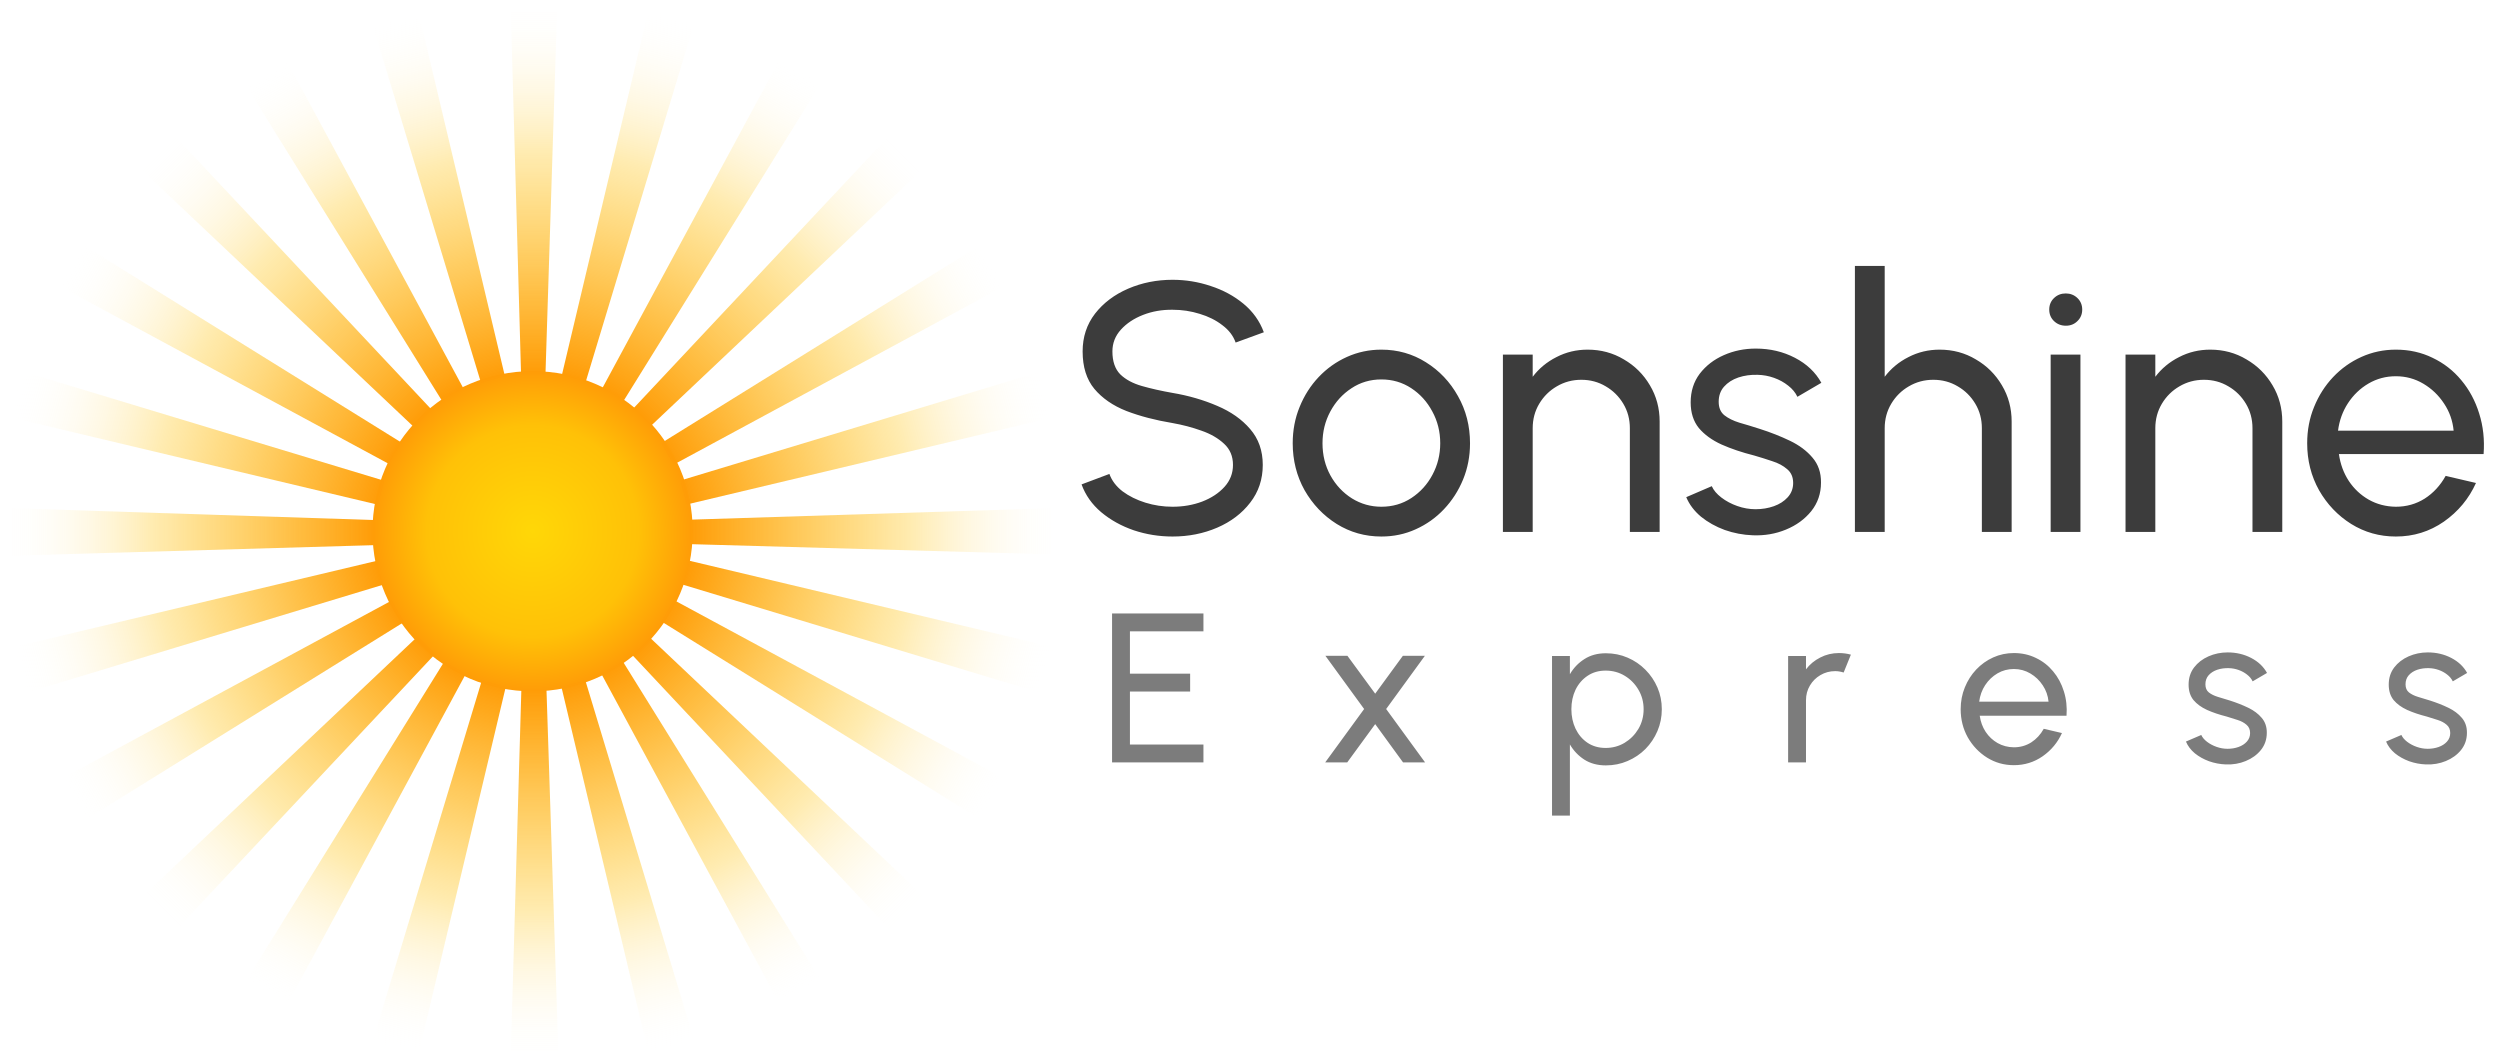 <svg width="141" height="60" viewBox="0 0 141 60" fill="none" xmlns="http://www.w3.org/2000/svg">
<path d="M66.13 30.26C65.377 30.26 64.65 30.143 63.95 29.91C63.25 29.67 62.637 29.33 62.11 28.89C61.59 28.45 61.22 27.927 61 27.32L62.57 26.73C62.703 27.103 62.95 27.43 63.31 27.71C63.677 27.983 64.107 28.197 64.6 28.35C65.093 28.503 65.603 28.58 66.13 28.58C66.73 28.58 67.287 28.483 67.8 28.29C68.32 28.09 68.74 27.813 69.06 27.46C69.38 27.107 69.54 26.693 69.54 26.22C69.54 25.733 69.373 25.337 69.04 25.03C68.707 24.717 68.28 24.47 67.76 24.29C67.24 24.103 66.697 23.96 66.13 23.86C65.163 23.7 64.297 23.473 63.53 23.18C62.77 22.88 62.167 22.463 61.72 21.93C61.28 21.397 61.06 20.693 61.06 19.82C61.06 19.007 61.293 18.297 61.76 17.69C62.233 17.083 62.857 16.613 63.63 16.28C64.403 15.947 65.237 15.78 66.13 15.78C66.87 15.78 67.587 15.897 68.28 16.13C68.98 16.357 69.597 16.69 70.13 17.13C70.663 17.57 71.047 18.107 71.28 18.74L69.69 19.32C69.557 18.94 69.307 18.613 68.94 18.34C68.58 18.06 68.153 17.847 67.66 17.7C67.173 17.547 66.663 17.47 66.13 17.47C65.537 17.463 64.983 17.56 64.47 17.76C63.957 17.96 63.54 18.237 63.22 18.59C62.9 18.943 62.74 19.353 62.74 19.82C62.74 20.38 62.887 20.81 63.18 21.11C63.48 21.403 63.887 21.623 64.4 21.77C64.913 21.917 65.49 22.047 66.13 22.16C67.037 22.313 67.877 22.557 68.65 22.89C69.423 23.217 70.043 23.653 70.51 24.2C70.983 24.747 71.22 25.42 71.22 26.22C71.22 27.033 70.983 27.743 70.51 28.35C70.043 28.957 69.423 29.427 68.65 29.76C67.877 30.093 67.037 30.26 66.13 30.26ZM77.909 30.26C76.989 30.26 76.149 30.023 75.389 29.55C74.636 29.077 74.033 28.443 73.579 27.65C73.133 26.85 72.909 25.967 72.909 25C72.909 24.267 73.039 23.583 73.299 22.95C73.559 22.31 73.916 21.75 74.369 21.27C74.829 20.783 75.363 20.403 75.969 20.13C76.576 19.857 77.223 19.72 77.909 19.72C78.829 19.72 79.666 19.957 80.419 20.43C81.179 20.903 81.783 21.54 82.229 22.34C82.683 23.14 82.909 24.027 82.909 25C82.909 25.727 82.779 26.407 82.519 27.04C82.259 27.673 81.899 28.233 81.439 28.72C80.986 29.2 80.456 29.577 79.849 29.85C79.249 30.123 78.603 30.26 77.909 30.26ZM77.909 28.58C78.536 28.58 79.099 28.417 79.599 28.09C80.106 27.757 80.503 27.32 80.789 26.78C81.083 26.233 81.229 25.64 81.229 25C81.229 24.347 81.079 23.747 80.779 23.2C80.486 22.653 80.089 22.217 79.589 21.89C79.089 21.563 78.529 21.4 77.909 21.4C77.283 21.4 76.719 21.567 76.219 21.9C75.719 22.227 75.323 22.663 75.029 23.21C74.736 23.757 74.589 24.353 74.589 25C74.589 25.667 74.739 26.273 75.039 26.82C75.339 27.36 75.743 27.79 76.249 28.11C76.756 28.423 77.309 28.58 77.909 28.58ZM93.604 23.78V30H91.924V24.15C91.924 23.643 91.801 23.183 91.554 22.77C91.307 22.357 90.977 22.03 90.564 21.79C90.151 21.543 89.691 21.42 89.184 21.42C88.684 21.42 88.224 21.543 87.804 21.79C87.391 22.03 87.061 22.357 86.814 22.77C86.567 23.183 86.444 23.643 86.444 24.15V30H84.764V20H86.444V21.25C86.797 20.783 87.244 20.413 87.784 20.14C88.324 19.86 88.911 19.72 89.544 19.72C90.291 19.72 90.971 19.903 91.584 20.27C92.204 20.63 92.694 21.117 93.054 21.73C93.421 22.343 93.604 23.027 93.604 23.78ZM98.854 30.19C98.314 30.17 97.787 30.07 97.274 29.89C96.767 29.703 96.321 29.453 95.934 29.14C95.554 28.82 95.277 28.453 95.104 28.04L96.544 27.42C96.644 27.647 96.824 27.86 97.084 28.06C97.344 28.26 97.644 28.42 97.984 28.54C98.324 28.66 98.667 28.72 99.014 28.72C99.381 28.72 99.724 28.663 100.044 28.55C100.364 28.437 100.624 28.27 100.824 28.05C101.031 27.823 101.134 27.553 101.134 27.24C101.134 26.907 101.021 26.647 100.794 26.46C100.574 26.267 100.294 26.117 99.954 26.01C99.621 25.897 99.281 25.79 98.934 25.69C98.247 25.517 97.634 25.31 97.094 25.07C96.554 24.823 96.127 24.513 95.814 24.14C95.507 23.76 95.354 23.277 95.354 22.69C95.354 22.07 95.524 21.533 95.864 21.08C96.211 20.627 96.664 20.277 97.224 20.03C97.784 19.783 98.384 19.66 99.024 19.66C99.831 19.66 100.567 19.833 101.234 20.18C101.901 20.527 102.397 20.997 102.724 21.59L101.374 22.38C101.261 22.14 101.087 21.93 100.854 21.75C100.621 21.563 100.354 21.417 100.054 21.31C99.754 21.203 99.447 21.147 99.134 21.14C98.747 21.127 98.384 21.177 98.044 21.29C97.711 21.403 97.441 21.577 97.234 21.81C97.034 22.037 96.934 22.32 96.934 22.66C96.934 22.993 97.041 23.247 97.254 23.42C97.474 23.593 97.757 23.733 98.104 23.84C98.457 23.94 98.841 24.057 99.254 24.19C99.861 24.383 100.427 24.607 100.954 24.86C101.481 25.113 101.904 25.43 102.224 25.81C102.551 26.19 102.711 26.66 102.704 27.22C102.704 27.833 102.521 28.37 102.154 28.83C101.787 29.283 101.311 29.63 100.724 29.87C100.144 30.11 99.521 30.217 98.854 30.19ZM113.457 23.78V30H111.777V24.15C111.777 23.643 111.654 23.183 111.407 22.77C111.161 22.357 110.831 22.03 110.417 21.79C110.004 21.543 109.544 21.42 109.037 21.42C108.537 21.42 108.077 21.543 107.657 21.79C107.244 22.03 106.914 22.357 106.667 22.77C106.421 23.183 106.297 23.643 106.297 24.15V30H104.617V15H106.297V21.25C106.651 20.783 107.097 20.413 107.637 20.14C108.177 19.86 108.764 19.72 109.397 19.72C110.144 19.72 110.824 19.903 111.437 20.27C112.057 20.63 112.547 21.117 112.907 21.73C113.274 22.343 113.457 23.027 113.457 23.78ZM115.657 20H117.337V30H115.657V20ZM116.517 18.37C116.25 18.37 116.027 18.283 115.847 18.11C115.667 17.937 115.577 17.72 115.577 17.46C115.577 17.2 115.667 16.983 115.847 16.81C116.027 16.637 116.247 16.55 116.507 16.55C116.767 16.55 116.987 16.637 117.167 16.81C117.347 16.983 117.437 17.2 117.437 17.46C117.437 17.72 117.347 17.937 117.167 18.11C116.994 18.283 116.777 18.37 116.517 18.37ZM128.72 23.78V30H127.04V24.15C127.04 23.643 126.917 23.183 126.67 22.77C126.424 22.357 126.094 22.03 125.68 21.79C125.267 21.543 124.807 21.42 124.3 21.42C123.8 21.42 123.34 21.543 122.92 21.79C122.507 22.03 122.177 22.357 121.93 22.77C121.684 23.183 121.56 23.643 121.56 24.15V30H119.88V20H121.56V21.25C121.914 20.783 122.36 20.413 122.9 20.14C123.44 19.86 124.027 19.72 124.66 19.72C125.407 19.72 126.087 19.903 126.7 20.27C127.32 20.63 127.81 21.117 128.17 21.73C128.537 22.343 128.72 23.027 128.72 23.78ZM135.125 30.26C134.205 30.26 133.365 30.023 132.605 29.55C131.852 29.077 131.248 28.443 130.795 27.65C130.348 26.85 130.125 25.967 130.125 25C130.125 24.267 130.255 23.583 130.515 22.95C130.775 22.31 131.132 21.75 131.585 21.27C132.045 20.783 132.578 20.403 133.185 20.13C133.792 19.857 134.438 19.72 135.125 19.72C135.878 19.72 136.568 19.873 137.195 20.18C137.828 20.48 138.368 20.9 138.815 21.44C139.268 21.98 139.605 22.607 139.825 23.32C140.052 24.033 140.135 24.797 140.075 25.61H131.915C131.995 26.177 132.182 26.683 132.475 27.13C132.768 27.57 133.142 27.92 133.595 28.18C134.055 28.44 134.565 28.573 135.125 28.58C135.725 28.58 136.268 28.427 136.755 28.12C137.242 27.807 137.635 27.38 137.935 26.84L139.645 27.24C139.245 28.127 138.642 28.853 137.835 29.42C137.028 29.98 136.125 30.26 135.125 30.26ZM131.865 24.29H138.385C138.332 23.73 138.152 23.22 137.845 22.76C137.538 22.293 137.148 21.92 136.675 21.64C136.202 21.36 135.685 21.22 135.125 21.22C134.565 21.22 134.052 21.357 133.585 21.63C133.118 21.903 132.732 22.273 132.425 22.74C132.125 23.2 131.938 23.717 131.865 24.29Z" fill="#3C3C3C"/>
<path d="M62.72 43V34.6H67.874V35.608H63.728V37.996H67.124V39.004H63.728V41.992H67.874V43H62.72ZM74.741 43L76.937 39.988L74.753 36.988H75.995L77.561 39.124L79.121 36.988H80.363L78.179 39.988L80.375 43H79.133L77.561 40.84L75.983 43H74.741ZM88.542 46H87.534V37H88.542V38.026C88.746 37.674 89.018 37.39 89.358 37.174C89.698 36.954 90.102 36.844 90.57 36.844C91.006 36.844 91.414 36.926 91.794 37.09C92.178 37.254 92.514 37.482 92.802 37.774C93.09 38.062 93.316 38.396 93.48 38.776C93.644 39.156 93.726 39.564 93.726 40C93.726 40.436 93.644 40.846 93.48 41.23C93.316 41.614 93.09 41.952 92.802 42.244C92.514 42.532 92.178 42.758 91.794 42.922C91.414 43.086 91.006 43.168 90.57 43.168C90.102 43.168 89.698 43.06 89.358 42.844C89.018 42.624 88.746 42.338 88.542 41.986V46ZM90.558 37.822C90.17 37.822 89.83 37.92 89.538 38.116C89.246 38.312 89.02 38.574 88.86 38.902C88.704 39.23 88.626 39.596 88.626 40C88.626 40.4 88.704 40.766 88.86 41.098C89.02 41.43 89.244 41.694 89.532 41.89C89.824 42.086 90.166 42.184 90.558 42.184C90.946 42.184 91.302 42.088 91.626 41.896C91.95 41.7 92.21 41.438 92.406 41.11C92.602 40.778 92.7 40.408 92.7 40C92.7 39.6 92.604 39.236 92.412 38.908C92.22 38.576 91.962 38.312 91.638 38.116C91.314 37.92 90.954 37.822 90.558 37.822ZM100.85 43V37H101.858V37.75C102.07 37.47 102.338 37.248 102.662 37.084C102.986 36.916 103.338 36.832 103.718 36.832C103.95 36.832 104.174 36.862 104.39 36.922L103.982 37.93C103.818 37.878 103.658 37.852 103.502 37.852C103.202 37.852 102.926 37.926 102.674 38.074C102.426 38.218 102.228 38.414 102.08 38.662C101.932 38.91 101.858 39.186 101.858 39.49V43H100.85ZM113.582 43.156C113.03 43.156 112.526 43.014 112.07 42.73C111.618 42.446 111.256 42.066 110.984 41.59C110.716 41.11 110.582 40.58 110.582 40C110.582 39.56 110.66 39.15 110.816 38.77C110.972 38.386 111.186 38.05 111.458 37.762C111.734 37.47 112.054 37.242 112.418 37.078C112.782 36.914 113.17 36.832 113.582 36.832C114.034 36.832 114.448 36.924 114.824 37.108C115.204 37.288 115.528 37.54 115.796 37.864C116.068 38.188 116.27 38.564 116.402 38.992C116.538 39.42 116.588 39.878 116.552 40.366H111.656C111.704 40.706 111.816 41.01 111.992 41.278C112.168 41.542 112.392 41.752 112.664 41.908C112.94 42.064 113.246 42.144 113.582 42.148C113.942 42.148 114.268 42.056 114.56 41.872C114.852 41.684 115.088 41.428 115.268 41.104L116.294 41.344C116.054 41.876 115.692 42.312 115.208 42.652C114.724 42.988 114.182 43.156 113.582 43.156ZM111.626 39.574H115.538C115.506 39.238 115.398 38.932 115.214 38.656C115.03 38.376 114.796 38.152 114.512 37.984C114.228 37.816 113.918 37.732 113.582 37.732C113.246 37.732 112.938 37.814 112.658 37.978C112.378 38.142 112.146 38.364 111.962 38.644C111.782 38.92 111.67 39.23 111.626 39.574ZM125.537 43.114C125.213 43.102 124.897 43.042 124.589 42.934C124.285 42.822 124.017 42.672 123.785 42.484C123.557 42.292 123.391 42.072 123.287 41.824L124.151 41.452C124.211 41.588 124.319 41.716 124.475 41.836C124.631 41.956 124.811 42.052 125.015 42.124C125.219 42.196 125.425 42.232 125.633 42.232C125.853 42.232 126.059 42.198 126.251 42.13C126.443 42.062 126.599 41.962 126.719 41.83C126.843 41.694 126.905 41.532 126.905 41.344C126.905 41.144 126.837 40.988 126.701 40.876C126.569 40.76 126.401 40.67 126.197 40.606C125.997 40.538 125.793 40.474 125.585 40.414C125.173 40.31 124.805 40.186 124.481 40.042C124.157 39.894 123.901 39.708 123.713 39.484C123.529 39.256 123.437 38.966 123.437 38.614C123.437 38.242 123.539 37.92 123.743 37.648C123.951 37.376 124.223 37.166 124.559 37.018C124.895 36.87 125.255 36.796 125.639 36.796C126.123 36.796 126.565 36.9 126.965 37.108C127.365 37.316 127.663 37.598 127.859 37.954L127.049 38.428C126.981 38.284 126.877 38.158 126.737 38.05C126.597 37.938 126.437 37.85 126.257 37.786C126.077 37.722 125.893 37.688 125.705 37.684C125.473 37.676 125.255 37.706 125.051 37.774C124.851 37.842 124.689 37.946 124.565 38.086C124.445 38.222 124.385 38.392 124.385 38.596C124.385 38.796 124.449 38.948 124.577 39.052C124.709 39.156 124.879 39.24 125.087 39.304C125.299 39.364 125.529 39.434 125.777 39.514C126.141 39.63 126.481 39.764 126.797 39.916C127.113 40.068 127.367 40.258 127.559 40.486C127.755 40.714 127.851 40.996 127.847 41.332C127.847 41.7 127.737 42.022 127.517 42.298C127.297 42.57 127.011 42.778 126.659 42.922C126.311 43.066 125.937 43.13 125.537 43.114ZM136.825 43.114C136.501 43.102 136.185 43.042 135.877 42.934C135.573 42.822 135.305 42.672 135.073 42.484C134.845 42.292 134.679 42.072 134.575 41.824L135.439 41.452C135.499 41.588 135.607 41.716 135.763 41.836C135.919 41.956 136.099 42.052 136.303 42.124C136.507 42.196 136.713 42.232 136.921 42.232C137.141 42.232 137.347 42.198 137.539 42.13C137.731 42.062 137.887 41.962 138.007 41.83C138.131 41.694 138.193 41.532 138.193 41.344C138.193 41.144 138.125 40.988 137.989 40.876C137.857 40.76 137.689 40.67 137.485 40.606C137.285 40.538 137.081 40.474 136.873 40.414C136.461 40.31 136.093 40.186 135.769 40.042C135.445 39.894 135.189 39.708 135.001 39.484C134.817 39.256 134.725 38.966 134.725 38.614C134.725 38.242 134.827 37.92 135.031 37.648C135.239 37.376 135.511 37.166 135.847 37.018C136.183 36.87 136.543 36.796 136.927 36.796C137.411 36.796 137.853 36.9 138.253 37.108C138.653 37.316 138.951 37.598 139.147 37.954L138.337 38.428C138.269 38.284 138.165 38.158 138.025 38.05C137.885 37.938 137.725 37.85 137.545 37.786C137.365 37.722 137.181 37.688 136.993 37.684C136.761 37.676 136.543 37.706 136.339 37.774C136.139 37.842 135.977 37.946 135.853 38.086C135.733 38.222 135.673 38.392 135.673 38.596C135.673 38.796 135.737 38.948 135.865 39.052C135.997 39.156 136.167 39.24 136.375 39.304C136.587 39.364 136.817 39.434 137.065 39.514C137.429 39.63 137.769 39.764 138.085 39.916C138.401 40.068 138.655 40.258 138.847 40.486C139.043 40.714 139.139 40.996 139.135 41.332C139.135 41.7 139.025 42.022 138.805 42.298C138.585 42.57 138.299 42.778 137.947 42.922C137.599 43.066 137.225 43.13 136.825 43.114Z" fill="#7C7C7C"/>
<circle cx="30.038" cy="29.962" r="9.03" fill="url(#paint0_radial_18_17)"/>
<path d="M21.083 30.747L0 31.36L3.24405e-08 28.64L21.083 29.33L21.083 30.747Z" fill="url(#paint1_linear_18_17)"/>
<path d="M21.314 28.467L0.529 23.523L1.223 20.932L21.676 27.116L21.314 28.467Z" fill="url(#paint2_linear_18_17)"/>
<path d="M21.918 26.157L3.249 16.076L4.591 13.753L22.616 24.946L21.918 26.157Z" fill="url(#paint3_linear_18_17)"/>
<path d="M23.345 24.085L7.783 9.378L9.68 7.481L24.334 23.096L23.345 24.085Z" fill="url(#paint4_linear_18_17)"/>
<path d="M38.917 30.689L60 31.285L60 28.64L38.917 29.31L38.917 30.689Z" fill="url(#paint5_linear_18_17)"/>
<path d="M38.732 28.452L59.463 23.523L58.769 20.932L38.37 27.102L38.732 28.452Z" fill="url(#paint6_linear_18_17)"/>
<path d="M37.995 26.203L56.743 16.076L55.402 13.753L37.296 24.992L37.995 26.203Z" fill="url(#paint7_linear_18_17)"/>
<path d="M36.735 23.997L52.209 9.378L50.312 7.481L35.746 23.009L36.735 23.997Z" fill="url(#paint8_linear_18_17)"/>
<path d="M38.874 31.624L59.463 36.515L58.769 39.106L38.512 32.974L38.874 31.624Z" fill="url(#paint9_linear_18_17)"/>
<path d="M38.005 33.841L56.743 43.962L55.402 46.285L37.306 35.052L38.005 33.841Z" fill="url(#paint10_linear_18_17)"/>
<path d="M36.654 35.96L52.209 50.66L50.312 52.557L35.665 36.948L36.654 35.96Z" fill="url(#paint11_linear_18_17)"/>
<path d="M21.219 31.637L0.68 36.515L1.374 39.106L21.581 32.987L21.219 31.637Z" fill="url(#paint12_linear_18_17)"/>
<path d="M22.094 33.867L3.4 43.962L4.742 46.285L22.793 35.078L22.094 33.867Z" fill="url(#paint13_linear_18_17)"/>
<path d="M23.558 35.892L7.935 50.66L9.831 52.557L24.546 36.88L23.558 35.892Z" fill="url(#paint14_linear_18_17)"/>
<path d="M29.387 21.083L28.791 0L31.436 1.47149e-07L30.765 21.083L29.387 21.083Z" fill="url(#paint15_linear_18_17)"/>
<path d="M31.69 21.151L36.59 0.529L39.181 1.223L33.041 21.513L31.69 21.151Z" fill="url(#paint16_linear_18_17)"/>
<path d="M33.978 21.881L44.037 3.249L46.36 4.591L35.189 22.579L33.978 21.881Z" fill="url(#paint17_linear_18_17)"/>
<path d="M29.404 38.917L28.791 60L31.512 60L30.822 38.917L29.404 38.917Z" fill="url(#paint18_linear_18_17)"/>
<path d="M31.662 38.734L36.59 59.463L39.181 58.769L33.012 38.372L31.662 38.734Z" fill="url(#paint19_linear_18_17)"/>
<path d="M33.912 37.997L44.037 56.743L46.36 55.402L35.123 37.298L33.912 37.997Z" fill="url(#paint20_linear_18_17)"/>
<path d="M28.525 38.742L23.599 59.463L21.008 58.769L27.175 38.38L28.525 38.742Z" fill="url(#paint21_linear_18_17)"/>
<path d="M26.27 38.009L16.152 56.743L13.829 55.402L25.059 37.31L26.27 38.009Z" fill="url(#paint22_linear_18_17)"/>
<path d="M28.478 21.224L23.599 0.68L21.008 1.374L27.127 21.586L28.478 21.224Z" fill="url(#paint23_linear_18_17)"/>
<path d="M26.116 21.868L16.152 3.401L13.829 4.742L24.905 22.567L26.116 21.868Z" fill="url(#paint24_linear_18_17)"/>
<defs>
<radialGradient id="paint0_radial_18_17" cx="0" cy="0" r="1" gradientUnits="userSpaceOnUse" gradientTransform="translate(30.038 29.962) rotate(90) scale(9.03)">
<stop stop-color="#FFD707"/>
<stop offset="0.66" stop-color="#FFC107"/>
<stop offset="1" stop-color="#FF9C07"/>
</radialGradient>
<linearGradient id="paint1_linear_18_17" x1="1.62202e-08" y1="30" x2="21.083" y2="30" gradientUnits="userSpaceOnUse">
<stop stop-color="white" stop-opacity="0"/>
<stop offset="0.404" stop-color="#FFC107" stop-opacity="0.31"/>
<stop offset="1" stop-color="#FF9C07"/>
</linearGradient>
<linearGradient id="paint2_linear_18_17" x1="0.876" y1="22.228" x2="21.505" y2="27.755" gradientUnits="userSpaceOnUse">
<stop stop-color="white" stop-opacity="0"/>
<stop offset="0.404" stop-color="#FFC107" stop-opacity="0.31"/>
<stop offset="1" stop-color="#FF9C07"/>
</linearGradient>
<linearGradient id="paint3_linear_18_17" x1="3.92" y1="14.915" x2="22.286" y2="25.518" gradientUnits="userSpaceOnUse">
<stop stop-color="white" stop-opacity="0"/>
<stop offset="0.404" stop-color="#FFC107" stop-opacity="0.31"/>
<stop offset="1" stop-color="#FF9C07"/>
</linearGradient>
<linearGradient id="paint4_linear_18_17" x1="8.732" y1="8.43" x2="23.866" y2="23.564" gradientUnits="userSpaceOnUse">
<stop stop-color="white" stop-opacity="0"/>
<stop offset="0.404" stop-color="#FFC107" stop-opacity="0.31"/>
<stop offset="1" stop-color="#FF9C07"/>
</linearGradient>
<linearGradient id="paint5_linear_18_17" x1="60" y1="29.962" x2="38.917" y2="29.962" gradientUnits="userSpaceOnUse">
<stop stop-color="white" stop-opacity="0"/>
<stop offset="0.404" stop-color="#FFC107" stop-opacity="0.31"/>
<stop offset="1" stop-color="#FF9C07"/>
</linearGradient>
<linearGradient id="paint6_linear_18_17" x1="59.116" y1="22.228" x2="38.541" y2="27.741" gradientUnits="userSpaceOnUse">
<stop stop-color="white" stop-opacity="0"/>
<stop offset="0.404" stop-color="#FFC107" stop-opacity="0.31"/>
<stop offset="1" stop-color="#FF9C07"/>
</linearGradient>
<linearGradient id="paint7_linear_18_17" x1="56.072" y1="14.915" x2="37.626" y2="25.564" gradientUnits="userSpaceOnUse">
<stop stop-color="white" stop-opacity="0"/>
<stop offset="0.404" stop-color="#FFC107" stop-opacity="0.31"/>
<stop offset="1" stop-color="#FF9C07"/>
</linearGradient>
<linearGradient id="paint8_linear_18_17" x1="51.261" y1="8.43" x2="36.214" y2="23.476" gradientUnits="userSpaceOnUse">
<stop stop-color="white" stop-opacity="0"/>
<stop offset="0.404" stop-color="#FFC107" stop-opacity="0.31"/>
<stop offset="1" stop-color="#FF9C07"/>
</linearGradient>
<linearGradient id="paint9_linear_18_17" x1="59.116" y1="37.81" x2="38.683" y2="32.335" gradientUnits="userSpaceOnUse">
<stop stop-color="white" stop-opacity="0"/>
<stop offset="0.404" stop-color="#FFC107" stop-opacity="0.31"/>
<stop offset="1" stop-color="#FF9C07"/>
</linearGradient>
<linearGradient id="paint10_linear_18_17" x1="56.072" y1="45.123" x2="37.636" y2="34.479" gradientUnits="userSpaceOnUse">
<stop stop-color="white" stop-opacity="0"/>
<stop offset="0.404" stop-color="#FFC107" stop-opacity="0.31"/>
<stop offset="1" stop-color="#FF9C07"/>
</linearGradient>
<linearGradient id="paint11_linear_18_17" x1="51.261" y1="51.608" x2="36.133" y2="36.481" gradientUnits="userSpaceOnUse">
<stop stop-color="white" stop-opacity="0"/>
<stop offset="0.404" stop-color="#FFC107" stop-opacity="0.31"/>
<stop offset="1" stop-color="#FF9C07"/>
</linearGradient>
<linearGradient id="paint12_linear_18_17" x1="1.027" y1="37.81" x2="21.41" y2="32.349" gradientUnits="userSpaceOnUse">
<stop stop-color="white" stop-opacity="0"/>
<stop offset="0.404" stop-color="#FFC107" stop-opacity="0.31"/>
<stop offset="1" stop-color="#FF9C07"/>
</linearGradient>
<linearGradient id="paint13_linear_18_17" x1="4.071" y1="45.123" x2="22.463" y2="34.505" gradientUnits="userSpaceOnUse">
<stop stop-color="white" stop-opacity="0"/>
<stop offset="0.404" stop-color="#FFC107" stop-opacity="0.31"/>
<stop offset="1" stop-color="#FF9C07"/>
</linearGradient>
<linearGradient id="paint14_linear_18_17" x1="8.883" y1="51.608" x2="24.078" y2="36.413" gradientUnits="userSpaceOnUse">
<stop stop-color="white" stop-opacity="0"/>
<stop offset="0.404" stop-color="#FFC107" stop-opacity="0.31"/>
<stop offset="1" stop-color="#FF9C07"/>
</linearGradient>
<linearGradient id="paint15_linear_18_17" x1="30.113" y1="7.35744e-08" x2="30.113" y2="21.083" gradientUnits="userSpaceOnUse">
<stop stop-color="white" stop-opacity="0"/>
<stop offset="0.404" stop-color="#FFC107" stop-opacity="0.31"/>
<stop offset="1" stop-color="#FF9C07"/>
</linearGradient>
<linearGradient id="paint16_linear_18_17" x1="37.886" y1="0.876" x2="32.402" y2="21.341" gradientUnits="userSpaceOnUse">
<stop stop-color="white" stop-opacity="0"/>
<stop offset="0.404" stop-color="#FFC107" stop-opacity="0.31"/>
<stop offset="1" stop-color="#FF9C07"/>
</linearGradient>
<linearGradient id="paint17_linear_18_17" x1="45.199" y1="3.92" x2="34.617" y2="22.249" gradientUnits="userSpaceOnUse">
<stop stop-color="white" stop-opacity="0"/>
<stop offset="0.404" stop-color="#FFC107" stop-opacity="0.31"/>
<stop offset="1" stop-color="#FF9C07"/>
</linearGradient>
<linearGradient id="paint18_linear_18_17" x1="30.151" y1="60" x2="30.151" y2="38.917" gradientUnits="userSpaceOnUse">
<stop stop-color="white" stop-opacity="0"/>
<stop offset="0.404" stop-color="#FFC107" stop-opacity="0.31"/>
<stop offset="1" stop-color="#FF9C07"/>
</linearGradient>
<linearGradient id="paint19_linear_18_17" x1="37.886" y1="59.116" x2="32.373" y2="38.543" gradientUnits="userSpaceOnUse">
<stop stop-color="white" stop-opacity="0"/>
<stop offset="0.404" stop-color="#FFC107" stop-opacity="0.31"/>
<stop offset="1" stop-color="#FF9C07"/>
</linearGradient>
<linearGradient id="paint20_linear_18_17" x1="45.199" y1="56.072" x2="34.55" y2="37.629" gradientUnits="userSpaceOnUse">
<stop stop-color="white" stop-opacity="0"/>
<stop offset="0.404" stop-color="#FFC107" stop-opacity="0.31"/>
<stop offset="1" stop-color="#FF9C07"/>
</linearGradient>
<linearGradient id="paint21_linear_18_17" x1="22.303" y1="59.116" x2="27.814" y2="38.551" gradientUnits="userSpaceOnUse">
<stop stop-color="white" stop-opacity="0"/>
<stop offset="0.404" stop-color="#FFC107" stop-opacity="0.31"/>
<stop offset="1" stop-color="#FF9C07"/>
</linearGradient>
<linearGradient id="paint22_linear_18_17" x1="14.991" y1="56.072" x2="25.632" y2="37.641" gradientUnits="userSpaceOnUse">
<stop stop-color="white" stop-opacity="0"/>
<stop offset="0.404" stop-color="#FFC107" stop-opacity="0.31"/>
<stop offset="1" stop-color="#FF9C07"/>
</linearGradient>
<linearGradient id="paint23_linear_18_17" x1="22.303" y1="1.027" x2="27.766" y2="21.415" gradientUnits="userSpaceOnUse">
<stop stop-color="white" stop-opacity="0"/>
<stop offset="0.404" stop-color="#FFC107" stop-opacity="0.31"/>
<stop offset="1" stop-color="#FF9C07"/>
</linearGradient>
<linearGradient id="paint24_linear_18_17" x1="14.99" y1="4.071" x2="25.478" y2="22.236" gradientUnits="userSpaceOnUse">
<stop stop-color="white" stop-opacity="0"/>
<stop offset="0.404" stop-color="#FFC107" stop-opacity="0.31"/>
<stop offset="1" stop-color="#FF9C07"/>
</linearGradient>
</defs>
</svg>
